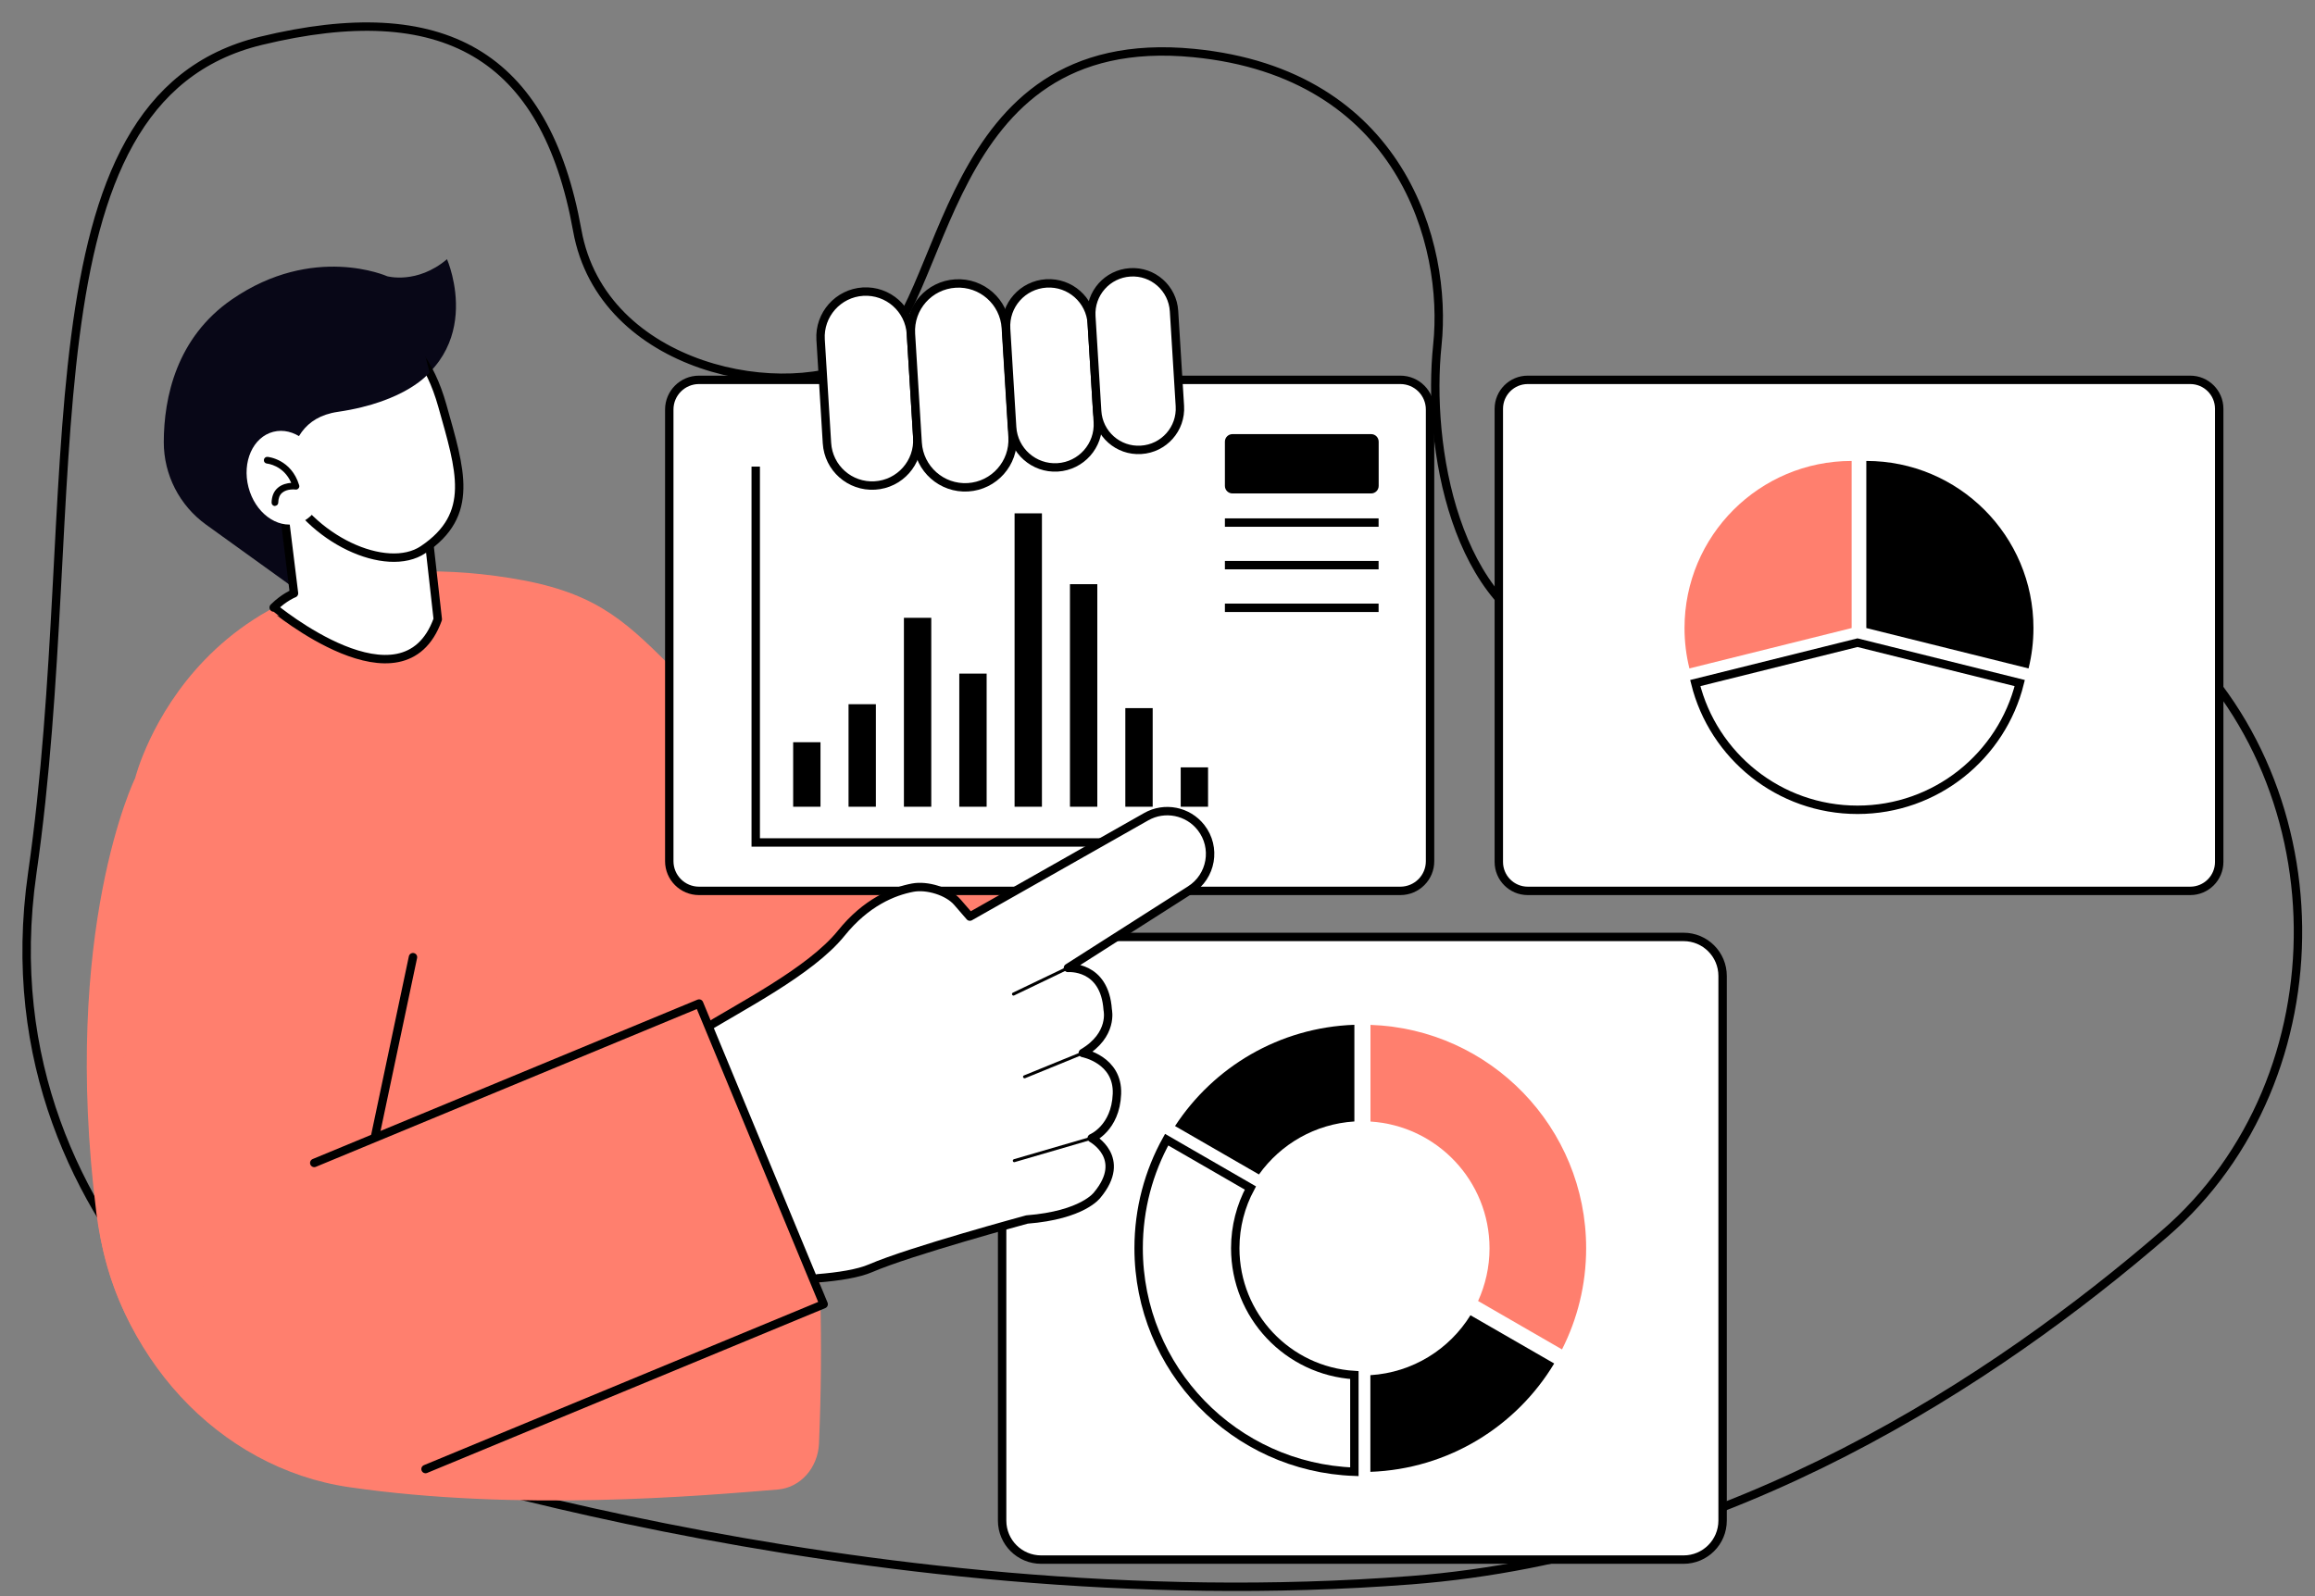 <svg width="87" height="60" viewBox="0 0 87 60" fill="none" xmlns="http://www.w3.org/2000/svg">
<rect x="0" y="0" width="87" height="60" fill="#808080" stroke="none"/>
<path d="M44.232 29.394L30.61 38.151C27.768 39.977 23.985 39.153 22.158 36.312C20.332 33.47 21.156 29.686 23.997 27.86L37.62 19.103L44.232 29.394Z" fill="#FF7F6E"/>
<path d="M81.094 23.443C88.005 29.158 88.142 40.505 81.342 46.38C75.013 51.85 65.024 58.471 53.034 59.401C32.153 61.014 12.52 54.217 12.52 54.217C12.52 54.217 -0.835 47.083 1.214 32.811C3.263 18.54 0.612 3.762 9.805 1.535C16.631 -0.12 20.5 2.015 21.694 8.662C22.629 13.894 29.569 15.233 32.634 13.461C35.698 11.689 35.218 1.051 44.859 1.993C52.655 2.753 54.418 9.184 54.017 12.974C53.62 16.761 54.663 22.95 58.867 24.169C63.07 25.387 76.324 19.494 80.957 23.325C81.001 23.367 81.046 23.405 81.094 23.443Z" stroke="black" stroke-width="0.316" stroke-miterlimit="10"/>
<path d="M19.17 21.728C22.251 22.218 23.384 23.224 25.149 24.993C25.818 25.661 26.562 26.31 26.766 27.297C27.613 31.411 31.434 38.835 30.779 54.252C30.741 55.181 30.079 55.923 29.229 55.993C26.317 56.231 19.495 56.83 13.121 55.904C8.221 55.191 4.294 50.965 3.623 45.609C2.286 34.943 5.08 29.247 5.08 29.247C5.08 29.247 7.406 19.851 19.17 21.728Z" fill="#FF7F6E"/>
<path d="M52.626 33.489H26.269C25.652 33.489 25.152 32.989 25.152 32.372V15.396C25.152 14.778 25.652 14.279 26.269 14.279H52.626C53.244 14.279 53.743 14.778 53.743 15.396V32.369C53.746 32.989 53.244 33.489 52.626 33.489Z" fill="white" stroke="black" stroke-width="0.316" stroke-miterlimit="10"/>
<path d="M82.312 33.489H57.415C56.814 33.489 56.327 33.002 56.327 32.401V15.367C56.327 14.766 56.814 14.279 57.415 14.279H82.312C82.913 14.279 83.4 14.766 83.4 15.367V32.401C83.4 33.002 82.913 33.489 82.312 33.489Z" fill="white" stroke="black" stroke-width="0.316" stroke-miterlimit="10"/>
<path d="M63.27 58.627H39.128C38.317 58.627 37.661 57.972 37.661 57.16V36.687C37.661 35.876 38.317 35.22 39.128 35.22H63.27C64.082 35.22 64.737 35.876 64.737 36.687V57.16C64.737 57.972 64.079 58.627 63.27 58.627Z" fill="white" stroke="black" stroke-width="0.316" stroke-miterlimit="10"/>
<path d="M28.401 17.54V31.669H45.48" stroke="black" stroke-width="0.316" stroke-miterlimit="10"/>
<path d="M30.835 27.901H29.808V30.326H30.835V27.901Z" fill="black"/>
<path d="M32.916 26.472H31.889V30.326H32.916V26.472Z" fill="black"/>
<path d="M34.998 23.224H33.97V30.326H34.998V23.224Z" fill="black"/>
<path d="M37.079 25.321H36.051V30.326H37.079V25.321Z" fill="black"/>
<path d="M39.157 19.297H38.129V30.326H39.157V19.297Z" fill="black"/>
<path d="M41.238 21.96H40.21V30.326H41.238V21.96Z" fill="black"/>
<path d="M43.319 26.619H42.291V30.326H43.319V26.619Z" fill="black"/>
<path d="M45.4 28.846H44.372V30.326H45.4V28.846Z" fill="black"/>
<path d="M46.033 22.848H51.809" stroke="black" stroke-width="0.316" stroke-miterlimit="10"/>
<path d="M46.033 21.244H51.809" stroke="black" stroke-width="0.316" stroke-miterlimit="10"/>
<path d="M46.033 19.644H51.809" stroke="black" stroke-width="0.316" stroke-miterlimit="10"/>
<path d="M51.529 16.319H46.316C46.16 16.319 46.033 16.446 46.033 16.602V18.266C46.033 18.422 46.16 18.549 46.316 18.549H51.529C51.685 18.549 51.812 18.422 51.812 18.266V16.602C51.809 16.443 51.685 16.319 51.529 16.319Z" fill="black"/>
<path d="M76.419 23.609C76.419 24.131 76.356 24.64 76.235 25.127L70.138 23.609V17.327C73.606 17.327 76.419 20.137 76.419 23.609Z" fill="black"/>
<path d="M75.904 25.677C75.226 28.414 72.753 30.441 69.807 30.441C66.86 30.441 64.388 28.414 63.71 25.677L69.807 24.159L75.904 25.677Z" fill="white" stroke="black" stroke-width="0.316" stroke-miterlimit="10"/>
<path d="M69.587 17.327V23.609L63.49 25.127C63.369 24.64 63.306 24.134 63.306 23.609C63.306 20.137 66.119 17.327 69.587 17.327Z" fill="#FF7F6E"/>
<path d="M50.899 38.523V42.157C49.419 42.249 48.124 43.013 47.313 44.149L44.159 42.329C45.607 40.111 48.076 38.622 50.899 38.523Z" fill="black"/>
<path d="M50.899 51.69V55.324C46.396 55.165 42.791 51.465 42.791 46.92C42.791 45.441 43.173 44.05 43.844 42.841L46.991 44.658C46.629 45.333 46.422 46.103 46.422 46.92C46.422 49.463 48.401 51.538 50.899 51.69Z" fill="white" stroke="black" stroke-width="0.316" stroke-miterlimit="10"/>
<path d="M58.408 51.255C56.986 53.619 54.434 55.222 51.5 55.328V51.694C53.091 51.595 54.469 50.72 55.261 49.441L58.408 51.255Z" fill="black"/>
<path d="M59.609 46.924C59.609 48.292 59.281 49.584 58.702 50.726L55.548 48.906C55.822 48.301 55.978 47.63 55.978 46.927C55.978 44.391 53.999 42.316 51.504 42.16V38.526C56.007 38.679 59.609 42.383 59.609 46.924Z" fill="#FF7F6E"/>
<path d="M12.201 22.931L7.746 19.723C6.747 19.004 6.155 17.849 6.155 16.621C6.158 14.941 6.633 12.691 8.714 11.256C11.778 9.146 14.55 10.384 14.55 10.384C14.55 10.384 15.67 10.699 16.799 9.744C16.799 9.744 18.441 13.477 14.476 15.055C14.476 15.055 11.87 15.396 12.392 18.228C12.911 21.063 12.201 22.931 12.201 22.931Z" fill="#080717"/>
<path d="M16.452 23.278L16.131 20.417L15.987 19.192L15.857 18.088L10.454 17.474L11.049 22.304C11.049 22.304 10.677 22.447 10.285 22.838C10.288 22.838 15.151 26.892 16.452 23.278Z" fill="white" stroke="black" stroke-width="0.316" stroke-miterlimit="10" stroke-linecap="round" stroke-linejoin="round"/>
<path d="M10.562 18.024C11.653 20.293 14.527 21.585 15.902 20.662C17.871 19.338 17.305 17.677 16.624 15.252C15.685 11.902 13.435 11.727 11.946 12.446C10.457 13.165 9.467 15.755 10.562 18.024Z" fill="white" stroke="black" stroke-width="0.316" stroke-miterlimit="10" stroke-linecap="round" stroke-linejoin="round"/>
<path d="M16.144 13.999C16.144 13.999 15.291 15.103 12.695 15.482C10.098 15.86 11.056 19.265 11.056 19.265C11.056 19.265 8.323 19.437 8.291 19.31C8.259 19.182 7.161 14.957 7.161 14.957L10.96 11.18L15.387 11.078L16.144 13.999Z" fill="#080717"/>
<path d="M11.162 19.683C11.922 19.486 12.338 18.554 12.091 17.601C11.845 16.649 11.028 16.036 10.268 16.233C9.507 16.43 9.091 17.362 9.338 18.315C9.585 19.268 10.401 19.88 11.162 19.683Z" fill="white"/>
<path d="M10.365 19.01C10.419 18.998 10.457 18.95 10.457 18.893C10.461 18.727 10.508 18.606 10.604 18.524C10.792 18.361 11.104 18.403 11.107 18.403C11.148 18.409 11.189 18.393 11.218 18.358C11.247 18.326 11.256 18.282 11.243 18.24C10.947 17.264 10.088 17.177 10.053 17.174C9.983 17.168 9.923 17.219 9.917 17.289C9.91 17.359 9.961 17.419 10.031 17.426C10.06 17.429 10.661 17.496 10.944 18.151C10.798 18.161 10.598 18.202 10.442 18.336C10.289 18.466 10.213 18.654 10.206 18.893C10.206 18.963 10.26 19.02 10.33 19.02C10.343 19.014 10.352 19.014 10.365 19.01Z" fill="black"/>
<path d="M8.332 29.858L4.304 40.741C2.121 46.64 5.271 53.173 11.247 55.14L21.045 30.915L8.332 29.858Z" fill="#FF7F6E"/>
<path d="M32.433 10.963C33.372 10.906 34.177 11.619 34.234 12.557L34.473 16.449C34.53 17.388 33.818 18.193 32.879 18.25C31.94 18.307 31.135 17.595 31.078 16.656L30.839 12.764C30.782 11.829 31.498 11.02 32.433 10.963Z" fill="white" stroke="black" stroke-width="0.316" stroke-miterlimit="10" stroke-linecap="round" stroke-linejoin="round"/>
<path d="M35.908 10.658C36.895 10.597 37.741 11.348 37.801 12.331L38.053 16.424C38.113 17.41 37.362 18.256 36.379 18.317C35.392 18.377 34.546 17.626 34.486 16.643L34.234 12.551C34.171 11.565 34.922 10.718 35.908 10.658Z" fill="white" stroke="black" stroke-width="0.316" stroke-miterlimit="10" stroke-linecap="round" stroke-linejoin="round"/>
<path d="M39.322 10.654C40.214 10.6 40.977 11.278 41.031 12.166L41.257 15.86C41.311 16.751 40.633 17.515 39.746 17.569C38.855 17.623 38.091 16.945 38.037 16.058L37.811 12.363C37.754 11.472 38.431 10.709 39.322 10.654Z" fill="white" stroke="black" stroke-width="0.316" stroke-miterlimit="10" stroke-linecap="round" stroke-linejoin="round"/>
<path d="M42.473 10.238C43.332 10.183 44.071 10.839 44.121 11.698L44.341 15.262C44.395 16.121 43.74 16.859 42.88 16.91C42.021 16.964 41.283 16.309 41.232 15.45L41.013 11.886C40.962 11.03 41.614 10.292 42.473 10.238Z" fill="white" stroke="black" stroke-width="0.316" stroke-miterlimit="10" stroke-linecap="round" stroke-linejoin="round"/>
<path d="M45.136 31.109C44.646 30.482 43.767 30.307 43.074 30.701L36.449 34.456L35.975 33.909C35.618 33.498 34.832 33.266 34.298 33.368C33.575 33.505 32.554 33.915 31.615 35.08C30.444 36.531 27.755 37.871 26.285 38.793L10.55 45.189L14.343 54.608L30.727 48.053C31.513 47.99 32.255 47.875 32.726 47.671C34.193 47.035 38.593 45.842 38.593 45.842C40.703 45.676 41.235 44.922 41.235 44.922C42.399 43.525 41.028 42.784 41.028 42.784C41.028 42.784 41.925 42.415 41.976 41.123C42.027 39.831 40.694 39.583 40.694 39.583C41.852 38.902 41.629 37.96 41.629 37.96C41.515 36.264 40.134 36.385 40.134 36.385L44.725 33.457C45.534 32.948 45.721 31.857 45.136 31.109Z" fill="white" stroke="black" stroke-width="0.316" stroke-miterlimit="10" stroke-linecap="round" stroke-linejoin="round"/>
<path d="M38.088 37.425C38.065 37.425 38.046 37.412 38.037 37.393C38.024 37.365 38.034 37.33 38.062 37.317L40.118 36.331C40.147 36.318 40.181 36.327 40.194 36.356C40.207 36.385 40.197 36.42 40.169 36.432L38.113 37.419C38.104 37.425 38.094 37.425 38.088 37.425Z" fill="black"/>
<path d="M38.505 40.534C38.483 40.534 38.46 40.521 38.451 40.499C38.438 40.47 38.454 40.435 38.483 40.426L40.681 39.529C40.71 39.516 40.745 39.532 40.755 39.56C40.767 39.589 40.751 39.624 40.723 39.633L38.524 40.531C38.517 40.534 38.511 40.534 38.505 40.534Z" fill="black"/>
<path d="M38.119 43.688C38.094 43.688 38.071 43.672 38.065 43.646C38.055 43.617 38.075 43.586 38.103 43.576L41.018 42.727C41.05 42.717 41.078 42.736 41.088 42.765C41.097 42.793 41.078 42.825 41.05 42.835L38.135 43.684C38.129 43.688 38.125 43.688 38.119 43.688Z" fill="black"/>
<path d="M14.085 42.774L15.52 35.981" stroke="black" stroke-width="0.316" stroke-miterlimit="10" stroke-linecap="round" stroke-linejoin="round"/>
<path d="M30.953 49.027L15.991 55.223C12.869 56.514 9.293 55.032 8.001 51.913C6.709 48.792 8.192 45.215 11.31 43.923L26.272 37.727L30.953 49.027Z" fill="#FF7F6E"/>
<path d="M11.81 43.716L26.273 37.724L30.954 49.027L15.992 55.223" stroke="black" stroke-width="0.316" stroke-miterlimit="10" stroke-linecap="round" stroke-linejoin="round"/>
</svg>
